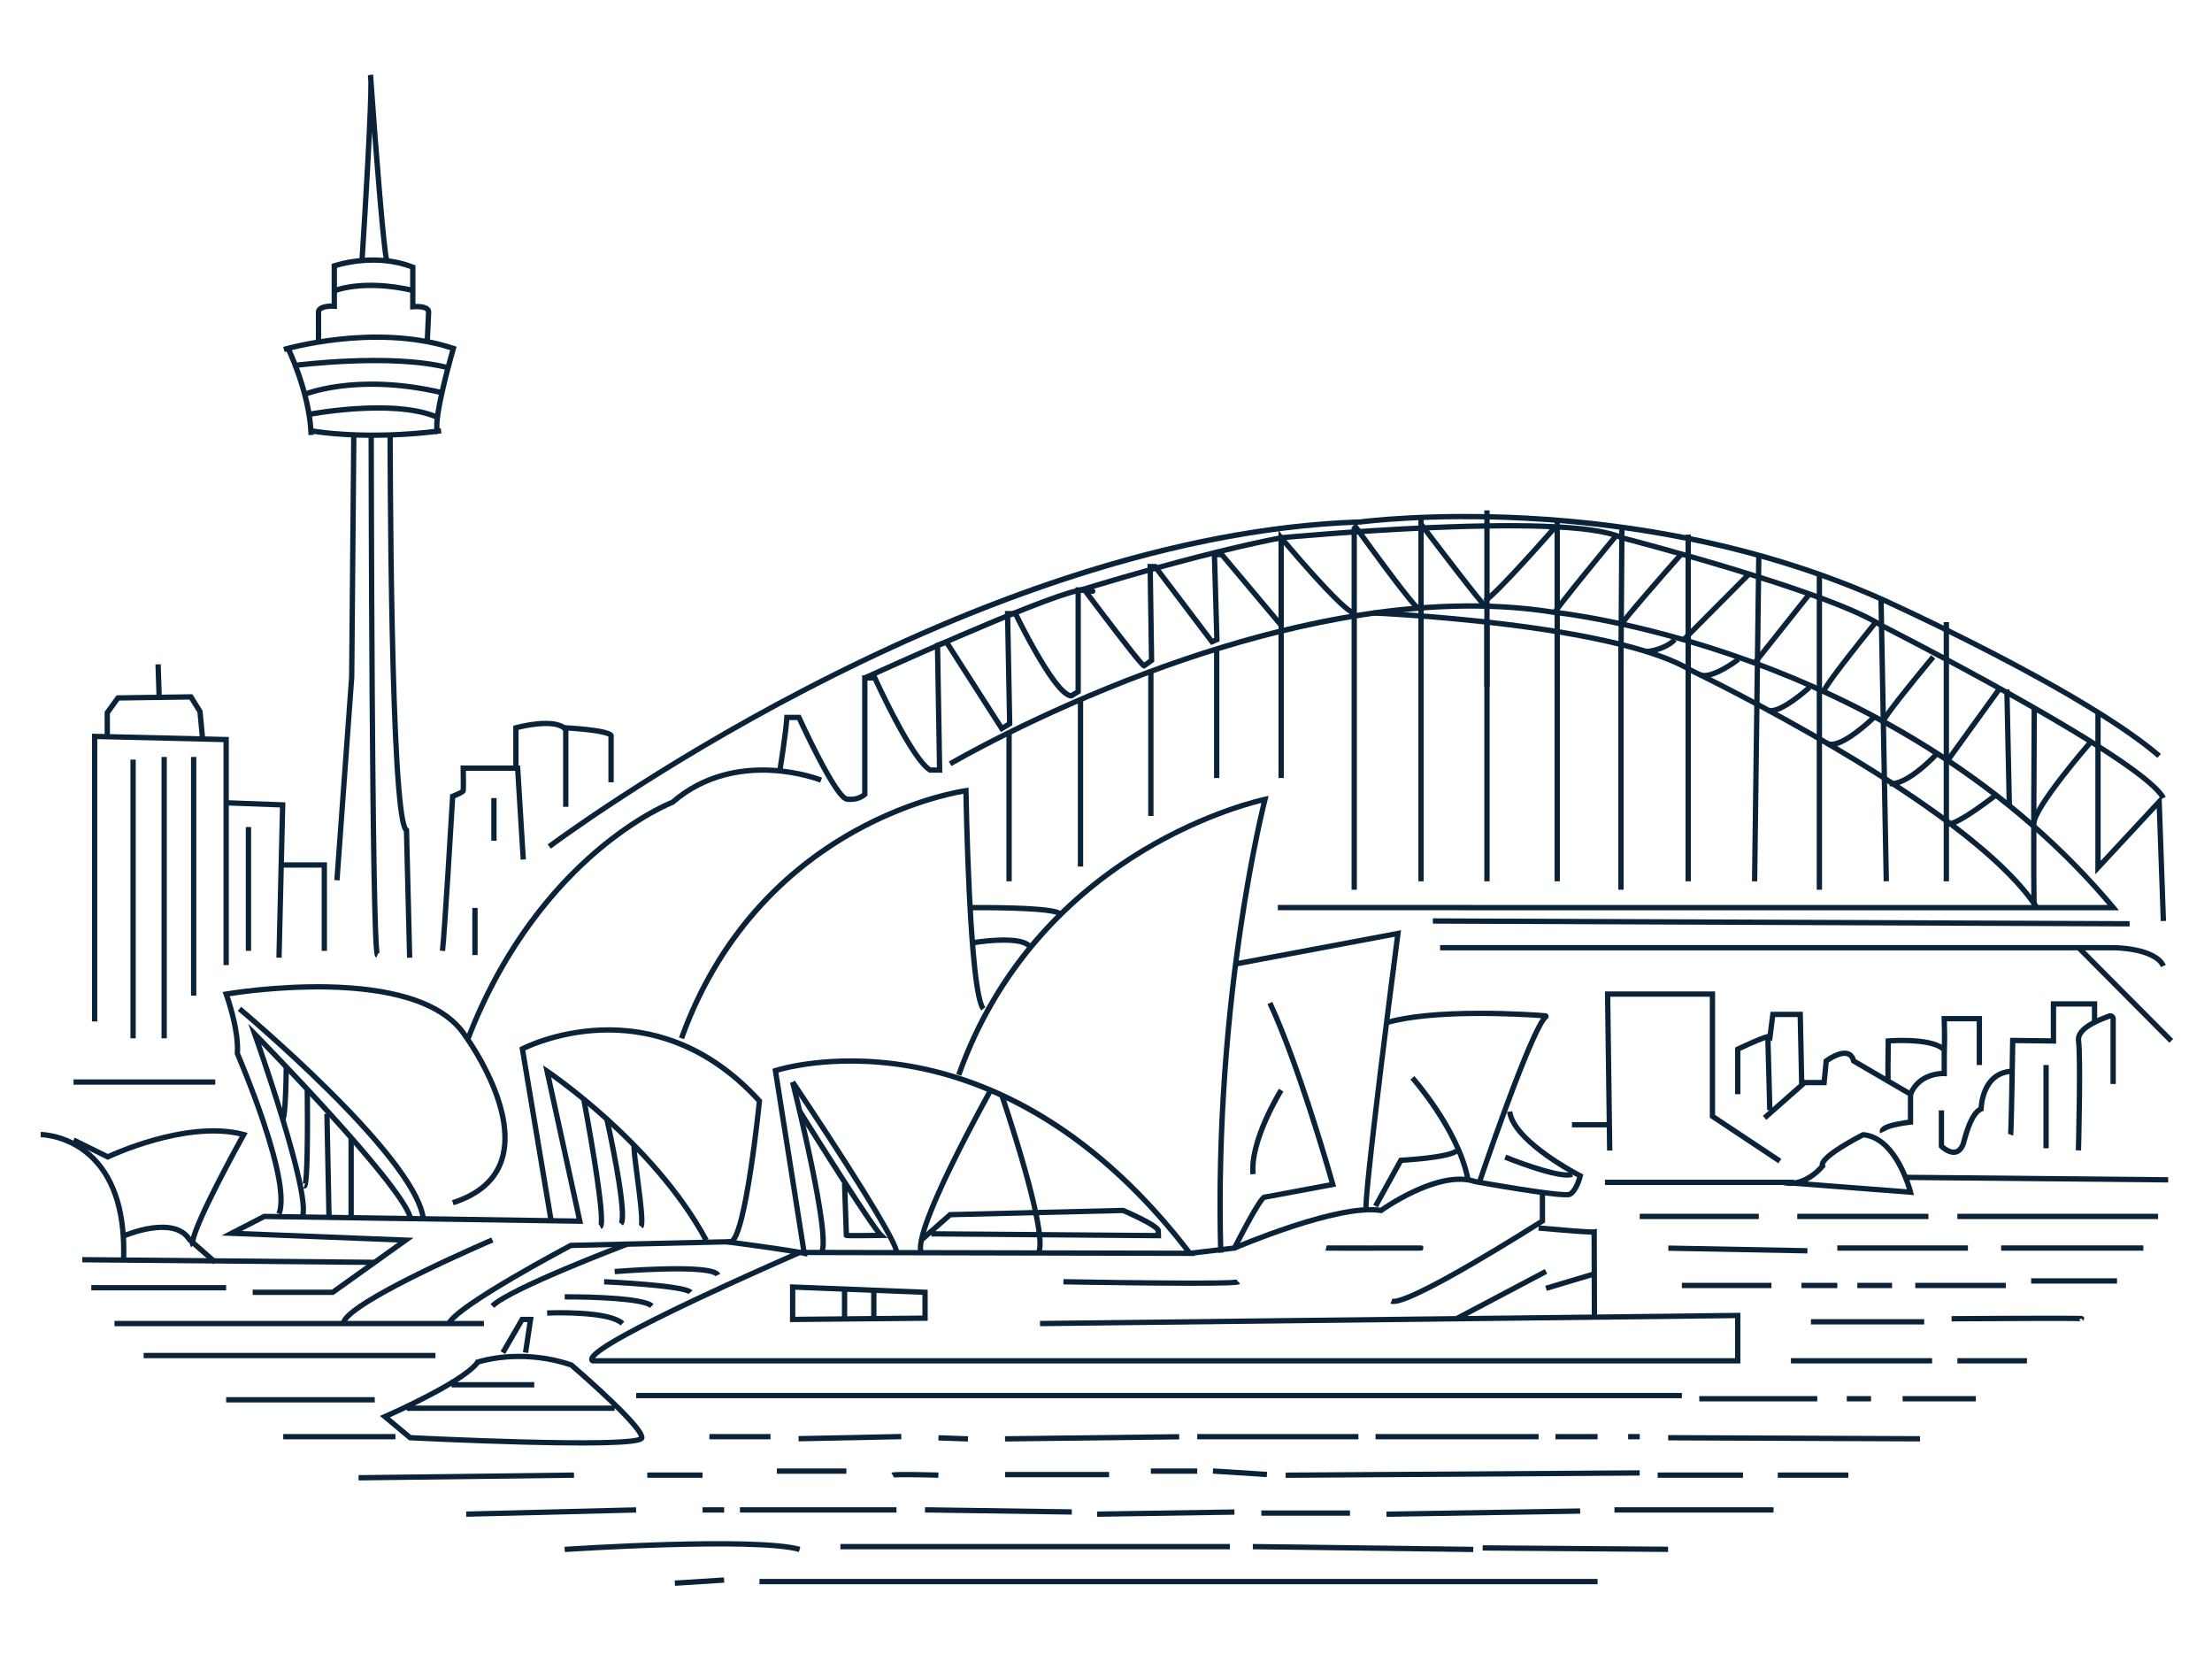 <svg xmlns="http://www.w3.org/2000/svg" id="Layer_1" viewBox="0 0 5000 3756.86"><defs><style>      .st0 {        fill: #0a2338;      }    </style></defs><path class="st0" d="M1245.14,1917.89l-7.21-9.59c2.35-1.77,238.95-178.59,581.94-356.57,201.48-104.55,399.75-189.06,589.29-251.19,236.98-77.67,460.95-120.39,665.69-126.96,7.87-1.02,158.22-19.9,373.81-8.64,129.42,6.76,256.73,22.88,378.41,47.93,152.15,31.32,295.88,76.76,427.19,135.06,1.17.53,115.45,52.08,249.49,121.32,123.87,63.98,290.48,156.59,380.73,234.48l-7.84,9.08c-70.74-61.04-201.58-141.58-378.4-232.9-133.76-69.09-247.75-120.51-248.88-121.02-295.62-131.25-598.94-171.4-801.33-181.97-219.29-11.45-370.4,8.39-371.9,8.59l-.61.05c-461.38,14.73-934.38,212.98-1249.94,376.71-342.16,177.53-578.11,353.86-580.46,355.62h.02Z"></path><path class="st0" d="M1063.75,2348.7l-11.19-4.32c37.13-96.1,84.66-184.1,141.27-261.57,45.32-62.01,96.52-117.45,152.19-164.76,90.15-76.62,161.38-106.37,171.02-110.19,33.64-29.02,72.42-49.76,115.3-61.63,34.5-9.55,71.68-13.42,110.52-11.49,66.03,3.29,113.37,21.96,115.35,22.75l-4.46,11.14c-.47-.19-47.77-18.8-111.89-21.93-58.81-2.86-144.33,7.11-217.75,70.9l-.8.7-1,.38c-.74.28-75.53,29.35-168.99,108.91-86.24,73.4-206.48,206.05-289.57,421.12h0Z"></path><path class="st0" d="M1922.65,1812.5c-2.88,0-5.92-.19-9.13-.63-5.46-.74-14.05-5.17-32.2-33.02-10.18-15.62-22.4-37.08-36.32-63.78-19.82-38.03-37.57-76.17-42.89-87.72h-17.89c-2.45,33.02-14.65,110.36-15.2,113.84l-11.85-1.87c.14-.9,14.25-90.31,15.41-118.21l.24-5.75h37.01l1.6,3.52c.21.45,20.76,45.66,44.23,90.69,13.73,26.35,25.75,47.46,35.72,62.75,16.98,26.05,23.11,27.58,23.76,27.66,18.04,2.46,29.52-4.42,33.68-7.55v-266.38h32.5l1.6,3.53c22.66,50.09,88.01,183.06,121.26,204.68h13.64l-4.73-280.26,28.8-10.17,124.46,194.39,9.89-5.93-4.81-251.52h27.75l1.64,3.39c.22.46,22.46,46.5,48.94,92.05,43.54,74.93,63.1,88.36,70.53,90.1l10.83-6.66v-232.47h23.34l1.8,2.41c43.64,58.34,114.04,150.73,129.98,167.47l10.74-7.74-3.22-214.92h20.19l127.57,168.52,3.05-1.31-5.62-194.21h25.64l135.17,160.91-9.19,7.72-131.57-156.63h-7.7l5.5,190.02-19.18,8.22-129.64-171.25h-2.04l3.13,209-21.63,15.6-2.47-.41c-3.5-.58-6.8-1.13-73.71-88.45-27.98-36.52-55.62-73.33-62.81-82.94h-5.34v227.17l-19.88,12.23-1.81-.06c-11.43-.39-32.38-10.79-82.08-96.34-22.54-38.78-42.02-77.89-47.68-89.42h-8l4.71,246.23-25.84,15.5-125.61-196.19-11.68,4.12,4.79,283.82h-29.14l-1.39-.8c-18.28-10.52-45.34-49.38-80.45-115.49-21.73-40.92-40.04-80.19-45.44-91.92h-12.77v259.65l-1.76,1.76c-.6.6-13.35,13.05-36.41,13.05h-.02Z"></path><path class="st0" d="M1546.07,2348.56l-11.29-4.05c41.01-114.28,100.57-215.02,177.03-299.44,61.18-67.54,133.24-124.83,214.18-170.26,72-40.41,137.86-63.77,180.43-76.25,46.24-13.56,75.05-17.48,76.25-17.64l6.69-.89.11,6.74c.02,1.13,1.85,114.7,7.59,231.58,10.02,204.18,23.32,249.1,30.35,257.7l-9.29,7.6c-5.23-6.39-13.1-23.38-21.03-96.76-4.61-42.64-8.65-99.15-12.03-167.97-4.93-100.52-6.98-198.58-7.47-225.03-26.55,4.63-128.86,25.7-246.16,91.64-125.25,70.4-293.78,207.88-385.34,463.04h-.02Z"></path><path class="st0" d="M2753.4,2831.07c-3.63-131.99-.62-268.06,8.94-404.42,7.65-109.08,19.48-218.6,35.18-325.51,22.3-151.93,46.24-255.72,53.72-286.59-32,7.9-141.72,38.57-266.16,113.92-135.91,82.29-317.76,236.29-412.24,502.63l-11.31-4.01c42.27-119.16,105.2-226.25,187.03-318.29,65.46-73.62,143.08-137.83,230.7-190.83,149.2-90.25,277.68-117.09,278.96-117.35l9.42-1.92-2.41,9.3c-.29,1.12-29.23,113.59-55.87,295.1-24.58,167.49-52.15,429.68-43.97,727.64l-12,.33h.01Z"></path><path class="st0" d="M1019.94,2993.67l-10.9-5.03c4.87-10.55,22.26-26.07,53.18-47.44,23.79-16.45,55.53-36.31,94.32-59.02,65.94-38.62,130.38-72.63,131.02-72.97l1.25-.66,1.41-.03,360.82-8.31c2.06-1.31,9.35-8.71,19.61-49.67,6.67-26.63,13.54-63.03,20.43-108.21,10.52-69.02,17.86-137.82,19.34-152.03-124.5-135.98-260.53-160.15-352.92-156.39-87.67,3.57-153.76,32.19-170.04,39.87l64.76,387.36-11.84,1.98-66.21-396.05,3.85-2.02c3.01-1.58,75.02-38.78,178.48-43.1,60.81-2.54,119.71,6.96,175.1,28.25,69.16,26.58,132.92,71.67,189.51,134.03l1.79,1.98-.27,2.66c-.08.77-7.89,77.85-19.69,155.25-6.94,45.56-13.89,82.35-20.65,109.34-11.86,47.36-20.86,56.13-28.1,58.45l-.83.27-.87.02-360.58,8.3c-9.27,4.91-68.68,36.54-129.34,72.07-114.43,67.02-138.48,92.12-142.63,101.12v-.02Z"></path><path class="st0" d="M3933.95,3081.3H1337.7l-1.54-1.07c-3.26-2.26-4.91-5.75-4.53-9.56.82-8.23,10.76-21.66,78.24-58.87,39.29-21.67,93.76-48.96,161.87-81.12,88.72-41.89,178.05-81.34,215.56-97.76-53.63-8.75-144.05-20.43-145.17-20.57l1.53-11.9c5.16.67,117.71,15.21,164.98,23.97h1.91l-64.49-408.93,4.82-1.61c1.29-.43,32.15-10.59,85.48-17.03,49.06-5.93,127.11-9.62,220.3,6.49,104.68,18.1,206.76,57,303.41,115.59,120.65,73.15,233.1,177.38,334.23,309.8l7.38,9.67-877.09-1.95.58,3.66-8.58-1.88c-2.27-.5-4.9-1.03-7.84-1.59-14.67,6.36-122.92,53.46-230.63,104.28-67.63,31.91-121.8,59.02-161.01,80.57-23.16,12.73-41.23,23.61-53.72,32.33-11.36,7.94-16.23,12.81-18.3,15.47h2576.86v-90.34l-1571.01,18.19-.14-12,1583.15-18.33v114.48h0ZM1822.7,2824.45l854.62,1.9c-224.42-289.13-461.71-383.2-622.03-411.07-91.76-15.95-168.59-12.39-216.89-6.6-40.49,4.86-68.23,12.05-78.88,15.12l63.18,400.65h0Z"></path><path class="st0" d="M2032.05,2832.47l-11.59-3.12c-.04.16-.05.26-.05.27.17-2.17-1.86-13.67-34.83-70.29-19.32-33.18-46.46-77.09-80.67-130.51-58.28-91.02-117.62-179.22-118.21-180.1l9.95-6.7c.61.9,61.15,90.89,120.04,182.95,120.5,188.38,116.89,201.77,115.35,207.49h.01Z"></path><path class="st0" d="M1804.78,2510.87"></path><path class="st0" d="M1860.15,2835.22l-8.33-8.63c.7-.68,6.62-8.26-.78-65.81-4.23-32.87-12.05-76.9-23.25-130.87-19.1-92.04-41.7-182.17-41.93-183.07l11.64-2.92c.23.9,22.88,91.25,42.03,183.53,11.27,54.28,19.14,98.62,23.41,131.8,7.39,57.46,2.74,70.66-2.79,75.99v-.02Z"></path><path class="st0" d="M1913.14,2645.82"></path><path class="st0" d="M1930.2,2798.46c-18.96,0-19.48-.51-21.26-2.26l-1.79-1.76v-2.54c-.05-1.99-2.71-77.07-4.1-116.48l1.44-.05c-47.76-74.03-98.38-155.34-102.1-161.32l10.19-6.34c45,72.34,165.63,263.62,183.21,279.78l11.09,10.19-15.06.23c-.19,0-19.6.3-38.9.44-9.61.07-17.01.12-22.73.12h.01ZM1919.13,2791.58v.31-.31ZM1918.96,2786.32c10.84.24,37.83.03,60.06-.25-13.45-17.64-37.37-53.43-63.35-93.44,1.06,29.91,2.74,77.51,3.29,93.68h0Z"></path><path class="st0" d="M754.05,2926.5h-182.92v-12h179.08l149.11-106.58-398.78-15.69,95.38-49.23,1.5.02,705.72,10.6-75.47-345.94,12.38,8.3c.61.41,61.68,41.56,136.32,109.09,68.95,62.38,164.02,160.74,225.32,275.09l-10.58,5.67c-60.49-112.84-154.54-210.12-222.79-271.86-54.17-49.01-101.02-83.93-122.48-99.29l72.25,331.16-7.56-.11-711.78-10.69-52.28,26.98,388.33,15.28-180.74,129.19h0Z"></path><path class="st0" d="M1453.29,2775.95l-9.11-7.81c-.23.27-.32.47-.32.47.54-1.18,2.08-7.45-.88-38.57-1.97-20.6-5.2-45.45-8.34-69.48-5.26-40.38-8.42-65.53-7.15-73.35l11.84,1.93c-1.06,6.48,3.14,38.7,7.2,69.87,10.6,81.3,13.06,109.59,6.76,116.94h0Z"></path><path class="st0" d="M1408.08,2769.55l-9.19-7.72c1.43-1.78,7.62-16.03-10.96-121.17-9.86-55.79-21.87-109.78-21.99-110.31l11.71-2.61c.12.54,12.23,54.98,22.15,111.14,5.84,33.07,9.79,60.29,11.74,80.9,3.42,36.15.17,45.45-3.46,49.77h0Z"></path><path class="st0" d="M1359.33,2777.41l-5.37-10.73c-.88.44-1.34,1.06-1.44,1.25,1.49-2.94,4.78-22.32-15.4-148.22-10.89-67.95-23.36-133.98-23.48-134.63l11.79-2.23c.13.7,13.39,70.94,24.54,141.24,6.56,41.35,11.11,74.66,13.54,99,1.46,14.6,2.16,26.15,2.09,34.35-.1,12.32-1.81,17.74-6.28,19.97h0Z"></path><path class="st0" d="M636.25,2745.25l-11.18-4.37c11.65-29.83-.79-100.89-35.97-205.48-26.85-79.81-57.71-151.24-58.02-151.95l-.57-1.32.09-1.44c3.45-55.19-24.75-131.32-25.03-132.08l-2.54-6.78,7.13-1.23c1.09-.19,109.93-18.73,230.67-16.26,71.12,1.45,132.47,9.8,182.35,24.8,63.02,18.96,107.96,48.72,133.58,88.45,2.11,2.9,31.41,43.55,55.9,97.15,14.91,32.63,25.18,63.65,30.52,92.22,6.76,36.1,5.64,68.42-3.32,96.05-15.44,47.59-53.93,81.49-114.42,100.78l-3.65-11.43c56.58-18.04,92.46-49.34,106.64-93.03,18.98-58.49-3.99-129.83-26.6-179.38-24.77-54.28-54.56-94.99-54.86-95.39l-.21-.31c-24-37.32-66.72-65.43-126.96-83.57-48.8-14.69-109.04-22.88-179.04-24.31-102.09-2.1-195.63,10.97-221.51,14.96,6.96,20.24,25.97,80.51,23.4,128.71,4.35,10.15,32.82,77.27,57.82,151.58,36.61,108.83,48.65,180.72,35.77,213.67v-.04Z"></path><path class="st0" d="M950.96,2755.18c-7.14-56.81-80.7-156.08-212.71-287.07-100.31-99.54-199.75-182.82-200.75-183.65l7.7-9.21c1,.83,100.78,84.4,201.45,184.29,135.88,134.82,208.62,233.79,216.21,294.14l-11.91,1.5h0Z"></path><path class="st0" d="M688.47,2752.89l-10.84-5.16c4.91-10.31,5.53-52.62-45.41-220.12-29.24-96.14-61.67-187.69-61.99-188.6l-9.08-25.58,19.01,19.37c13.36,13.62,327.58,334.4,352.73,415.73l-11.46,3.55c-20.85-67.44-261.21-319.33-330.98-391.47,11.74,34.07,33.23,97.7,53.24,163.48,17.24,56.69,30.04,103.9,38.02,140.3,13.82,63.01,10.48,80.68,6.76,88.5Z"></path><rect class="st0" x="787.71" y="2571.03" width="12" height="179.29"></rect><rect class="st0" x="735.41" y="2517.12" width="12" height="237.33" transform="translate(-52.75 15.41) rotate(-1.15)"></rect><path class="st0" d="M688.02,2686.14c-.67,0-1.33-.1-1.99-.31l3.59-11.45c-2.87-.9-5.34.84-5.91,2.06,4.8-10.2,6.06-118.3,4.81-214.84l12-.16c0,.53.68,53.65.27,106.89-.85,110.57-5.24,113.83-8.75,116.45-1.19.89-2.58,1.35-4,1.35h-.02Z"></path><path class="st0" d="M640.61,2534.81l-3.36-11.52c-1.62.47-2.47,1.55-2.66,1.92,3.46-6.83,6.03-63.43,6.51-114.2l12,.11c0,.29-.29,29.41-1.44,58.4-.68,17.09-1.52,30.82-2.5,40.81-1.75,17.77-3.59,23.03-8.55,24.48h0Z"></path><path class="st0" d="M2077.82,2835.36c-4.34-7.6-7.69-24.31,13.3-81.41,11.99-32.61,30.56-74.74,55.2-125.21,41.87-85.77,87.43-167.15,87.89-167.96l10.47,5.87c-.45.81-45.87,81.93-87.59,167.4-75.04,153.73-73.14,187.83-68.84,195.35l-10.42,5.95h0Z"></path><path class="st0" d="M2351.48,2835.85l-9.79-6.94c4.57-6.46,10.62-37.7-31.88-188.01-23.62-83.52-50.88-163.42-51.15-164.22l11.35-3.88c.27.8,27.64,81,51.34,164.84,13.95,49.33,23.93,90.28,29.67,121.71,10.04,54.98,5.07,69.99.46,76.5h0Z"></path><path class="st0" d="M2086.75,2806.67l-7.92-9.01,66.57-58.55,2.18-.05,392.27-9.56,1.2.51c.19.08,19.16,8.18,38.42,17.79,36.01,17.97,42.67,25.76,44.43,31.01.61,1.8.67,3.63.22,5.32l.52,14.35-519.24-4.15.03-4.08-18.68,16.43h0ZM2114.36,2782.39l497.84,3.98-.16-4.46c-1.75-2.2-9.02-8.99-38.54-23.68-15.97-7.95-31.62-14.79-35.96-16.67l-387.48,9.44-35.69,31.39h-.01Z"></path><path class="st0" d="M2690.24,2838.34l-1.41-11.92,97.63-11.53c4-7.87,15.66-30.65,28.16-53.49,32.17-58.78,38.25-60.68,41.88-61.81.99-.31,1.99-.42,2.96-.34l145.61-27.16c-11.62-40.71-77.66-268.29-139.98-402.81l10.89-5.04c68.69,148.28,141.71,408.33,142.43,410.93l1.76,6.31-160.35,29.91c-8.65,7.4-38.92,61.73-64.12,111.78l-1.45,2.88-104.02,12.29h.01Z"></path><path class="st0" d="M2324.08,2144.04c-12.3-19.06-83.25-14.6-125.08-7.32l-2.06-11.82c1.16-.2,28.77-4.97,59.22-6.16,43.22-1.7,68.73,4.45,78,18.8l-10.08,6.51h0Z"></path><path class="st0" d="M2391.62,2069.38c-1.43-1.41-13.17-8.56-103.67-11.26-48.03-1.43-94.66-.9-95.13-.89l-.14-12c.5,0,50.42-.58,100.34,1.04,29.41.96,53.11,2.48,70.42,4.52,30.17,3.56,37.36,8.08,39.18,14.21l-11.5,3.41c.2.66.5.97.51.97h-.01Z"></path><path class="st0" d="M3085.12,2740.52c-3.44-2.29-4.51-4.59-2.32-34.16,1.24-16.7,3.54-40.91,6.83-71.95,5.54-52.21,13.95-124.54,25.02-214.97,16.37-133.73,33.8-268.38,38.23-302.45l-358.82,67.36-2.21-11.79,375.07-70.42-1.07,8.2c-31.31,239.58-76.31,603.19-71.97,622.93,0-.02-.37-1.59-2.1-2.74l-6.66,9.98h0Z"></path><path class="st0" d="M2792.73,2825.98l-4.75-11.02c.59-.25,59.51-25.58,129.6-48.62,92.85-30.51,161.02-42.99,202.72-37.11,7.6-5.3,35.47-24.13,71.47-41.1,56.38-26.58,103.24-35.05,139.26-25.18,1.83.5,3.65,1.06,5.42,1.65,4.98.9,51.18,9.17,98.84,16.65,92.46,14.51,107.84,13.08,110.37,12.27,8.26-3.89,15.59-20.79,19.21-33.1-25.42-13.44-149.44-82.15-158.46-147.55l11.89-1.64c8.99,65.17,154.87,140,156.34,140.75l4.23,2.15-1.11,4.61c-.92,3.82-9.53,37.59-27.13,45.72-3.39,1.56-11.32,5.23-115.82-11.13-50.83-7.96-100.41-16.9-100.91-16.99l-.45-.08-.43-.15c-1.67-.57-3.4-1.11-5.14-1.58-79.7-21.84-201.34,64.99-202.56,65.87l-2.02,1.46-2.46-.4c-94.79-15.4-325.77,83.53-328.1,84.53h-.01Z"></path><path class="st0" d="M3349.66,2673.96l-11.37-3.84c.29-.86,29.55-87.43,62.53-176.43,19.39-52.31,36.25-95.23,50.12-127.57,16.44-38.31,26.26-56.21,32.54-65.17-49.14-3.43-241.88-14.41-347.69,15.83l-3.3-11.54c48.97-14,120.58-21.11,212.83-21.15h.66c70.9,0,131.04,4.27,147.83,5.59,2.91.23,5.38,2.16,6.29,4.92.91,2.77.07,5.8-2.15,7.73-26.44,22.88-116.01,276.02-148.29,371.62h0Z"></path><path class="st0" d="M3114.54,2728.7l-10.51-5.8,58.77-106.51,3.33-.18c.28-.02,28.33-1.52,57.65-4.96,53.16-6.24,62.68-13.03,64.32-14.97l9.13,7.78c-4.33,5.08-16.52,12.6-72.12,19.11-23.74,2.78-46.65,4.32-55.02,4.83l-55.56,100.7h.01Z"></path><path class="st0" d="M3311.79,2664.18c-22.04-109.31-122.62-223.2-123.63-224.34l8.96-7.98c.26.29,26.21,29.54,54.55,72.15,26.24,39.46,60.01,98.87,71.89,157.79l-11.76,2.37h-.01Z"></path><path class="st0" d="M2826.46,2654.16c-7.69-76.77,61.44-188.88,64.38-193.61l10.19,6.34c-.7,1.12-69.92,113.38-62.63,186.08l-11.94,1.2h0Z"></path><path class="st0" d="M3542.28,2661.38c-11.95,0-34.07-3.29-76.41-16.96-34.15-11.03-65.39-23.67-65.71-23.79l4.51-11.12c46.98,19.05,128.22,46.35,146.19,38.56l4.78,11.01c-1.88.82-5.32,2.31-13.36,2.31h0Z"></path><path class="st0" d="M285.38,2846.87l-11.99-.4c3.35-99.38-18.5-174.19-64.93-222.35-51.37-53.28-115.78-54.06-116.43-54.06v-12c2.83,0,69.88.65,124.89,57.55,48.9,50.58,71.94,128.38,68.47,231.27h-.01Z"></path><path class="st0" d="M432.03,2818.45c-4.65-5.36-4.67-16.41,10.32-52.88,8.9-21.66,22.43-50.49,40.22-85.68,24.17-47.83,49.82-94.75,59.29-111.91-63.54-14.7-138.44-.76-191,13.91-59.57,16.63-104.17,37.78-104.61,38l-2.63,1.25-80.01-39.39,5.3-10.77,74.83,36.84c10.57-4.83,51.5-22.85,103.69-37.43,56.14-15.69,137.27-30.52,205.03-12.12l7.41,2.01-3.74,6.7c-.31.56-31.4,56.34-60.94,114.56-55.87,110.1-54.57,127.24-53.74,129.56,0,0-.08-.22-.33-.51l-9.07,7.86h-.02Z"></path><path class="st0" d="M482.62,2857.13l-59.01-51.79-.47-.75c-32.57-52.12-139.96-6.48-141.04-6.01l-4.77-11.01c4.78-2.07,117.01-49.77,155.5,9.9l57.7,50.64-7.92,9.02h.01Z"></path><rect class="st0" x="510.51" y="2519.23" width="12" height="661.23" transform="translate(-2337.91 3340.46) rotate(-89.48)"></rect><rect class="st0" x="206.34" y="2904.18" width="304.84" height="12"></rect><rect class="st0" x="258.74" y="2985.15" width="835.14" height="12"></rect><path class="st0" d="M782.33,2991.36l-11.99-.41c.31-8.85,6.95-22.96,56.07-53.82,28.16-17.69,67.24-38.91,116.16-63.09,83.14-41.08,167.17-76.98,168.01-77.34l4.71,11.04c-.84.36-84.6,36.15-167.44,77.08-152.77,75.49-165.31,100.63-165.52,106.54Z"></path><path class="st0" d="M1117.17,2955.7l-8.49-8.49c40.14-40.14,296.07-137.13,306.94-141.24l4.24,11.22c-2.64,1-264.36,100.17-302.7,138.5h0Z"></path><path class="st0" d="M1617.17,2884.09c-.12-.24-3.2-5.96-36.78-8.91-19.63-1.72-46.17-2.21-78.88-1.45-55.92,1.3-111.06,5.86-111.61,5.91l-1-11.96c.55-.05,56.01-4.63,112.28-5.94,33.16-.77,60.16-.27,80.24,1.49,36.19,3.17,43.91,10.07,46.59,15.72l-10.84,5.14Z"></path><path class="st0" d="M1556.06,2924.35c-1.33-1.32-12.53-8.5-99.41-15.79-46.1-3.87-90.9-5.86-91.35-5.88l.53-11.99c.46.02,46.13,2.05,92.83,6,96.73,8.17,103.65,16.43,106.6,19.96l-9.2,7.7Z"></path><path class="st0" d="M1469.26,2955.86c-15.96-14.81-126.7-19.53-192.75-19.04l-.09-12c.43,0,44.02-.3,89.93,2.09,94.7,4.94,107.03,16.39,111.08,20.15l-8.16,8.79h-.01Z"></path><path class="st0" d="M1402.83,2995.48c-24.25-23.28-127.89-23.88-165.78-22.15l-.55-11.99c.35-.01,35.45-1.58,73.93.6,52.73,2.98,86.61,11.35,100.71,24.88l-8.31,8.66h0Z"></path><rect class="st0" x="324.63" y="3057.39" width="659.7" height="12"></rect><rect class="st0" x="511.19" y="3157.42" width="335.89" height="12"></rect><path class="st0" d="M1314.1,3266.8c-35.51,0-77.67-.61-126.05-1.82-129.22-3.24-259.88-9.76-261.18-9.83l-2-.1-66.17-55.14,8.91-3.88c.46-.2,46.87-20.48,95.84-45.99,74.11-38.62,101.63-61.49,111.15-74.44l-.64-1.76c.17-.06.97-.35,2.38-.81.15-.25.3-.49.43-.73l.65.38c8.1-2.57,29.85-8.7,61.13-11.68,36.17-3.45,92.4-3.1,154.92,18.15l1.09.37.88.75c4.8,4.11,117.96,101.29,151.36,147.2,7.25,9.97,10.3,16.8,9.9,22.14-.61,8-11.29,10.91-28.31,13.02-13.89,1.72-34.14,2.92-60.17,3.57-15.83.4-33.9.59-54.13.59h.01ZM929.47,3243.26c16.47.81,131.66,6.37,248.44,9.45,73.67,1.94,133.54,2.53,177.94,1.75,66.6-1.17,84.06-5.26,88.61-7.28-.58-1.88-2.29-5.71-7.35-12.65-31.07-42.71-137.79-135.08-148.59-144.4-99.05-33.32-182.61-13.33-204.73-6.84-31.66,41.33-166.14,103.49-202.52,119.8l48.2,40.17h0Z"></path><polygon class="st0" points="1141.94 3059.85 1131.56 3053.83 1176.75 2975.82 1206.24 2975.82 1193.88 3057.74 1182.02 3055.95 1192.29 2987.82 1183.67 2987.82 1141.94 3059.85"></polygon><rect class="st0" x="1020.65" y="3123.48" width="186.95" height="12"></rect><rect class="st0" x="919.43" y="3176.47" width="469.77" height="12"></rect><rect class="st0" x="1438.02" y="3147.89" width="2363.71" height="12"></rect><rect class="st0" x="640.19" y="3240.77" width="253.64" height="12"></rect><path class="st0" d="M810.47,3345.66v-12c4.75,0,482.14-5.89,486.96-5.95l.15,12c-19.69.24-482.36,5.95-487.11,5.95Z"></path><rect class="st0" x="1463.12" y="3327.7" width="124.93" height="12"></rect><rect class="st0" x="1603.54" y="3240.77" width="138.13" height="12"></rect><rect class="st0" x="1053.81" y="3411.1" width="384.15" height="12" transform="translate(-84.3 31.92) rotate(-1.42)"></rect><path class="st0" d="M2693.05,2905.86c-26.79,0-58.45-.16-94.67-.5-96.75-.88-193.78-2.66-194.75-2.68l.22-12c149.86,2.76,378.1,5.21,392.66.64-.03,0-.69.22-1.44.9l8.03,8.92c-2.37,2.13-4.42,3.98-69.08,4.55-12.03.11-25.71.16-40.96.16h-.01Z"></path><path class="st0" d="M1785.68,2987.88v-85.53l311.28,12.39v70.18l-311.28,2.97h0ZM1797.68,2914.83v60.93l287.28-2.74v-46.76l-287.28-11.43h0Z"></path><rect class="st0" x="1969.15" y="2915.89" width="12" height="65.93"></rect><rect class="st0" x="1903.05" y="2913.26" width="12" height="68.56"></rect><rect class="st0" x="1805.02" y="3242.98" width="232.25" height="12" transform="translate(-66.5 40.25) rotate(-1.18)"></rect><rect class="st0" x="2148.62" y="3217.24" width="12" height="66.73" transform="translate(-1170.98 5287.57) rotate(-87.95)"></rect><rect class="st0" x="1755.96" y="3318.57" width="157.18" height="12"></rect><path class="st0" d="M2120.96,3339.7c-44.63-1.26-95.18-1.83-100.96-.4.02,0,.41-.1.95-.42l-6.05-10.37c2.07-1.21,4.41-2.58,56.49-1.86,24.96.34,49.65,1.04,49.9,1.04l-.34,12h.01Z"></path><rect class="st0" x="2271.69" y="3243.35" width="393.78" height="12" transform="translate(-38.95 29.96) rotate(-.69)"></rect><rect class="st0" x="2271.96" y="3326.47" width="234.98" height="12"></rect><rect class="st0" x="1588.06" y="3406.29" width="48.82" height="12"></rect><rect class="st0" x="1672.6" y="3406.29" width="353.81" height="12"></rect><rect class="st0" x="2250.78" y="3248.59" width="12" height="331.87" transform="translate(-1189.69 5622.22) rotate(-89.18)"></rect><path class="st0" d="M1276.86,3507.59l-.8-11.97c17.6-1.17,432.32-28.32,533.05.21l-3.27,11.54c-98.75-27.97-524.7-.07-528.99.21h.01Z"></path><rect class="st0" x="1899.61" y="3489.25" width="880.42" height="12"></rect><rect class="st0" x="3075.01" y="3249.24" width="12" height="498.35" transform="translate(-456.38 6534.6) rotate(-89.27)"></rect><rect class="st0" x="3554.93" y="3290.17" width="12" height="419.17" transform="translate(34.55 7034.32) rotate(-89.57)"></rect><rect class="st0" x="1525.31" y="3568.32" width="111.52" height="12" transform="translate(-225.55 108.53) rotate(-3.67)"></rect><rect class="st0" x="1716.66" y="3568.24" width="1894.54" height="12"></rect><rect class="st0" x="2479.86" y="3413.51" width="310.43" height="12" transform="translate(-52.21 40.87) rotate(-.88)"></rect><rect class="st0" x="2851.08" y="3413.44" width="200.45" height="12"></rect><rect class="st0" x="3133.97" y="3412.4" width="437.82" height="12" transform="translate(-55.04 54.87) rotate(-.93)"></rect><rect class="st0" x="3649.31" y="3406.29" width="359.62" height="12"></rect><rect class="st0" x="2601.42" y="3318.57" width="104.79" height="12"></rect><rect class="st0" x="2796.77" y="3267.2" width="12" height="122.23" transform="translate(-699.49 5910.46) rotate(-86.3)"></rect><rect class="st0" x="2906.08" y="3325.28" width="800.23" height="12" transform="translate(-21.44 21.42) rotate(-.37)"></rect><rect class="st0" x="3746.95" y="3327.7" width="192.91" height="12"></rect><rect class="st0" x="4018.45" y="3327.7" width="159.57" height="12"></rect><rect class="st0" x="2706.21" y="3240.77" width="364.38" height="12"></rect><rect class="st0" x="3109.29" y="3240.77" width="368.55" height="12"></rect><rect class="st0" x="3515.94" y="3240.77" width="95.26" height="12"></rect><rect class="st0" x="3680.27" y="3240.77" width="26.2" height="12"></rect><rect class="st0" x="4049.39" y="2965.76" width="12" height="569.2" transform="translate(788.07 7292.1) rotate(-89.76)"></rect><path class="st0" d="M3050.54,2826.64c-53.07,0-53.58-.13-54.45-.35l2.91-11.64c-.51-.13-.91-.15-.99-.16,6.13.32,202.48,0,213.86-.02h.19c3.58.09,5.06,2.64,5.44,3.43l-.78,6.37c-1.33,1.63-2.64,2.05-4.64,2.16v.04l-.2-.03c-.65.03-1.37.03-2.19.03l-30.92.05c-20,.03-46.68.06-73.41.09-22.71.02-40.65.03-54.84.03h.02Z"></path><path class="st0" d="M3149.79,2947.08c-3.02,0-5.15-.5-6.81-1.16l4.46-11.14c2.27.91,13.54,1.99,63.35-22.15,29.63-14.36,68.41-35.44,115.25-62.66,71.31-41.43,139.99-84.75,154.45-93.92v-61.2h12v67.79l-2.77,1.77c-.77.49-77.53,49.38-157.62,95.92-47.11,27.37-86.15,48.6-116.06,63.09-39.11,18.96-56.93,23.66-66.24,23.66h-.01Z"></path><path class="st0" d="M3598.06,2980.27l-.57-190c-24.98-.56-102.95-7.51-120.2-9.07l1.08-11.95c44.31,4,117.2,10.01,124.08,9.04l7.05-1.28-.03,7.18.59,196.05-12,.04h0Z"></path><rect class="st0" x="3492.1" y="2888.57" width="118.43" height="12" transform="translate(-679.24 1135.95) rotate(-16.61)"></rect><rect class="st0" x="3279.53" y="2920.61" width="228.21" height="12" transform="translate(-974.12 1924.35) rotate(-27.85)"></rect><rect class="st0" x="3627.87" y="2666.04" width="427.49" height="12"></rect><path class="st0" d="M4326.37,2700.87l-272.67-21.01c-7.87.7-16.17.19-24.81-2l1.94-11.8,22.24,1.71c29.97-3.02,53.37-26.71,60.01-34.11-1.17-11.32,13.27-25.88,45.66-46.32,24.08-15.2,49.67-28.12,49.92-28.25l1.5-.75,1.67.13c33.28,2.6,63.36,26.89,86.97,70.24,17.43,32.01,25.23,62.79,25.56,64.08l2.02,8.08h-.01ZM4085.59,2670.28l224.78,17.32c-8.28-26.77-38.88-110.9-97.83-117.02-5.79,2.98-27.19,14.15-47.46,26.94-41.76,26.36-40.05,34.99-40.01,35.06l1.63,3.39-2.34,2.95c-1.01,1.28-15.79,19.57-38.78,31.36h0Z"></path><rect class="st0" x="4598.13" y="2366.71" width="12" height="593.67" transform="translate(1897.31 7242.37) rotate(-89.46)"></rect><rect class="st0" x="3706.47" y="2743.02" width="269.12" height="12"></rect><rect class="st0" x="4062.51" y="2743.02" width="296.51" height="12"></rect><rect class="st0" x="4424.51" y="2743.02" width="453.69" height="12"></rect><rect class="st0" x="4523.35" y="2814.47" width="321.51" height="12"></rect><rect class="st0" x="4591.22" y="2888.84" width="194.1" height="12"></rect><rect class="st0" x="4153.01" y="2814.47" width="295.32" height="12"></rect><rect class="st0" x="3922.29" y="2666.49" width="12" height="314.42" transform="translate(1030.37 6697.57) rotate(-88.91)"></rect><rect class="st0" x="3801.73" y="2899.02" width="202.43" height="12"></rect><rect class="st0" x="4072.04" y="2899.02" width="80.97" height="12"></rect><rect class="st0" x="4198.26" y="2899.02" width="78.59" height="12"></rect><rect class="st0" x="4329.25" y="2899.02" width="204.82" height="12"></rect><path class="st0" d="M4411.46,2986.25l-.09-12c.73,0,74.24-.54,146.88-.81,42.67-.16,76.69-.2,101.13-.11,14.53.05,25.8.14,33.49.28,4.17.07,7.4.16,9.58.26,3.77.17,7.66.35,8.9,4.7l-2.69,6.81-6.23-10.25,3.12,5.13-5.85,1.16c.6,2.96,3.12,4.4,4.56,4.61-9.12-1.33-180.1-.58-292.79.24v-.02Z"></path><rect class="st0" x="4093.47" y="2981.18" width="256.02" height="12"></rect><rect class="st0" x="4048.22" y="3069.3" width="319.13" height="12"></rect><rect class="st0" x="4424.51" y="3069.3" width="157.18" height="12"></rect><rect class="st0" x="3841.03" y="3155.04" width="266.74" height="12"></rect><rect class="st0" x="4174.45" y="3155.04" width="54.78" height="12"></rect><rect class="st0" x="4300.67" y="3155.04" width="165.52" height="12"></rect><path class="st0" d="M4789.83,2057.22l-1901.44-.11v-12l1875.67.1c-254.37-298.91-579.76-461.05-809.09-544.63-251.41-91.63-444.83-111.24-446.76-111.43l-.35-.04c-59.92-9.41-121.18-13.59-182.67-13.59-262.87,0-530.83,76.44-725.05,148.52-260,96.49-447.51,206.17-449.37,207.27l-6.09-10.34c1.87-1.1,190.13-111.24,451.07-208.1,153.31-56.91,301.38-98.19,440.11-122.69,173.55-30.66,332.93-35.01,473.69-12.94,3.33.34,51.71,5.38,128.76,21.06,73.28,14.91,188.36,42.78,320.42,90.89,148.45,54.08,287.68,122.18,413.83,202.41,157.75,100.33,295.36,220.03,409.02,355.77l8.25,9.85h0Z"></path><rect class="st0" x="4020.32" y="1297.02" width="12" height="1575.03" transform="translate(1925.64 6102.45) rotate(-89.77)"></rect><path class="st0" d="M4884.66,2185.52c-8.77-18.99-37.06-28.27-59.25-32.71-25.04-5.01-48.19-5.08-48.42-5.08h-1521.83v-12h1521.83c4,0,98.15.51,118.57,44.77l-10.9,5.03h0Z"></path><rect class="st0" x="4797.11" y="2098.3" width="12" height="297.23" transform="translate(-187.03 4040.49) rotate(-44.84)"></rect><path class="st0" d="M4598.96,2054.46c-60.98-94.66-214.79-216.91-444.82-353.54-174.17-103.45-331.99-179.39-333.57-180.14l-.52-.28c-71.34-43.38-217.56-79.47-422.86-104.38-155.52-18.87-291.26-24.73-292.61-24.79l.51-11.99c1.36.06,137.57,5.94,293.55,24.87,91.68,11.12,172.19,24.51,239.28,39.78,84.07,19.14,147.36,41.38,188.12,66.1,7.5,3.61,163.02,78.82,334.23,180.52,102.63,60.96,190.75,119.38,261.94,173.64,89.31,68.08,152.17,129.89,186.84,183.71l-10.09,6.5Z"></path><rect class="st0" x="3055.06" y="1191.47" width="12" height="819.26"></rect><path class="st0" d="M2901.94,1758.29h-12v-559.58l10.61,12.74c.35.42,35.24,42.27,72.8,83.88,69.2,76.67,85.1,83.71,88.32,84.04l-1.23,11.94c-5.01-.52-18.33-1.88-96.03-87.96-25.22-27.94-49.23-55.97-62.48-71.61v526.56h0Z"></path><rect class="st0" x="2744.19" y="1466.57" width="12" height="291.72"></rect><rect class="st0" x="2595.42" y="1517.17" width="12" height="326.85"></rect><rect class="st0" x="2436.37" y="1580.87" width="12" height="377.47"></rect><rect class="st0" x="2274.94" y="1655.53" width="12" height="336.15"></rect><rect class="st0" x="3206.1" y="1167.34" width="12" height="824.34"></rect><rect class="st0" x="3355.13" y="1405.9" width="12" height="585.79"></rect><rect class="st0" x="3513.9" y="1427.37" width="12" height="564.31"></rect><rect class="st0" x="3658.05" y="1456.39" width="12" height="554.35"></rect><rect class="st0" x="3509.08" y="1341.44" width="311.99" height="12" transform="translate(2292.08 5003.02) rotate(-89.6)"></rect><rect class="st0" x="3355.13" y="1153.37" width="12" height="397.72"></rect><rect class="st0" x="3513.9" y="1175.65" width="12" height="375.44"></rect><rect class="st0" x="3810.02" y="1208.15" width="12" height="783.54"></rect><rect class="st0" x="3601.7" y="1616.56" width="738.35" height="12" transform="translate(2297.17 5572.15) rotate(-89.26)"></rect><rect class="st0" x="4106.52" y="1298.03" width="12" height="712.71"></rect><rect class="st0" x="4251.83" y="1353.29" width="12" height="638.37" transform="translate(-30.49 79.8) rotate(-1.07)"></rect><rect class="st0" x="4393.5" y="1405.9" width="12" height="585.79"></rect><path class="st0" d="M3202.15,1379.35c-16.39-9.9-124.46-159.62-145.96-189.54l9.74-7c49.22,68.49,131.41,179.62,142.42,186.27l-6.21,10.27h.01Z"></path><path class="st0" d="M3357.4,1378.92c-14.48-11.5-136.25-172.64-150.09-190.97l9.58-7.23c53.97,71.52,137.92,180.82,147.97,188.8l-7.46,9.4h0Z"></path><path class="st0" d="M3358.64,1363.56l-5.32-10.75c15.82-7.84,102.75-103.14,157.32-165.29l9.02,7.92c-14.06,16.01-137.99,156.72-161.02,168.13h0Z"></path><path class="st0" d="M1805.97,1621.35"></path><path class="st0" d="M4884.8,1806.33c-13.2-25.09-81.97-84.79-334.59-226.77-151.75-85.29-299.6-160.5-301.08-161.25l-.53-.31c-118.48-76.39-579.39-195.71-584.03-196.9l-.56-.14-.52-.25c-124.54-59.23-750.23-1.02-766.7.53-155.23,29.95-353.19,88-424.38,109.47,3.93,1.76,3.67,5.45,3.56,6.27-.18,1.33-1.25,5.65-7.57,5.14-.76-.06-1.85-.17-3.15-.3-2.5-.26-5.82-.65-9.15-1.04-4.66-.55-9.32-1.12-11.66-1.41-1.59.21-3.53.53-5.9,1.01-87.53,17.75-477.31,195.34-481.23,197.14l-4.98-10.92c16.08-7.34,394.96-179.96,483.83-197.98,1.78-.36,3.43-.66,4.97-.9l.72-.22c2.58-.81,260.48-80.98,452.96-118.08l.57-.08c1.61-.15,162.58-15.38,337.18-22.94,234.42-10.15,380.95-2.33,435.57,23.25,8.88,2.3,121.94,31.7,247.33,69.58,174.57,52.75,288.75,96,339.4,128.54,7.29,3.71,152.38,77.68,301.22,161.33,204.88,115.15,319.06,193.09,339.36,231.66l-10.62,5.59-.02-.02Z"></path><path class="st0" d="M3514.43,1389.85c-2.23-.27-4.13-1.73-4.96-3.8-1.46-3.65.33-6.37,6.2-14.41,3.52-4.82,8.76-11.68,15.57-20.38,11.43-14.6,27.48-34.64,47.71-59.56,34.42-42.41,69.48-84.87,69.83-85.29l9.25,7.64c-50.87,61.57-133.14,162.6-137.35,171.57.28-.6.77-2.62-.38-4.68-.91-1.65-2.57-2.77-4.44-2.99l-1.43,11.91h0Z"></path><path class="st0" d="M3671.9,1412.22s.14-.31.23-.8l-11.8-2.18c.51-2.78,1.29-6.98,68.52-84.53,32.72-37.75,65.68-74.92,66.01-75.29l8.98,7.96c-48.75,54.97-127.67,145.62-131.94,154.84h0Z"></path><rect class="st0" x="3774.74" y="1365.63" width="209.5" height="12" transform="translate(171.36 3155.32) rotate(-45.16)"></rect><rect class="st0" x="3928.5" y="1414.4" width="199.28" height="12" transform="translate(409.74 3689.9) rotate(-51.52)"></rect><path class="st0" d="M4120.75,1568.63c-1.86-.86-3.2-2.51-3.67-4.54-.97-4.2-2.08-8.95,58.87-87.16,29.29-37.59,59.25-74.45,59.55-74.82l9.31,7.57c-54.32,66.8-113.42,143.25-115.97,153.36.3-1.18-.31-4.05-3.06-5.31l-5.02,10.9h0Z"></path><path class="st0" d="M4254.9,1636.01c-1.72-.95-2.91-2.62-3.28-4.58-.76-4.03-1.61-8.6,56.66-81.29,27.99-34.91,56.56-69.12,56.85-69.46l9.21,7.7c-51.76,61.93-108.23,132.9-110.92,142.46.33-1.16-.14-3.92-2.72-5.35l-5.79,10.51h-.01Z"></path><rect class="st0" x="4361.61" y="1632.13" width="198.15" height="12" transform="translate(520.42 4294.35) rotate(-54.15)"></rect><rect class="st0" x="4533.14" y="1557.88" width="12" height="263.09" transform="translate(-34.66 96.23) rotate(-1.21)"></rect><path class="st0" d="M4592.26,2048.25c-2.52-25.04-.13-431.1-.03-448.37l12,.07c-.03,4.22-2.49,422.69-.03,447.1l-11.94,1.2h0Z"></path><polygon class="st0" points="4884.11 2081.6 4875.1 1826.59 4736.31 1976 4736.31 1609.92 4748.31 1609.92 4748.31 1945.45 4886.07 1797.16 4896.1 2081.18 4884.11 2081.6"></polygon><path class="st0" d="M4591.11,1861.89c0-9.7,6.75-25.15,20.65-47.23,10.58-16.8,25.29-37.44,43.74-61.35,31.32-40.59,63.05-77.13,63.37-77.5l9.05,7.87c-.31.36-31.85,36.68-62.95,77-53.83,69.77-61.86,93.36-61.86,101.21h-12Z"></path><path class="st0" d="M3721.97,1478.43l-.7-11.98c24.53-1.43,52.28-15.61,59.02-24.46l9.55,7.27c-9.48,12.45-40.52,27.58-67.87,29.17h0Z"></path><path class="st0" d="M3852.3,1532.65c-4.92,0-9.46-.88-13.39-2.91l5.5-10.67c16.22,8.36,58.59-16.34,81.48-33.88l7.3,9.53c-5.75,4.4-50.53,37.92-80.89,37.92h0Z"></path><path class="st0" d="M4003.29,1612.08c-3.04,0-5.79-.46-8.28-1.37l4.14-11.26c3.98,1.46,16.89,2.3,50.68-21.5,19.47-13.71,36.01-28.75,36.18-28.9l8.08,8.87c-.7.63-17.27,15.7-37.35,29.84-23.13,16.29-40.74,24.32-53.45,24.32h0Z"></path><path class="st0" d="M4139.93,1688.18c-4.91,0-9.21-1.08-12.94-3.24l6.01-10.39c9.14,5.29,29.64-2.73,56.24-22.02,21.95-15.92,40.78-34.12,40.96-34.3l8.36,8.61c-.79.76-19.55,18.91-42.18,35.33-23.96,17.39-42.61,26-56.45,26h0Z"></path><path class="st0" d="M4275.45,1777.03c-1.51,0-3-.08-4.46-.25l1.4-11.92c30.64,3.6,84.02-46.55,101.99-66.18l8.85,8.1c-2.71,2.96-64.76,70.26-107.78,70.26h0Z"></path><path class="st0" d="M4404.54,1868.08c-1.27,0-2.33-.13-3.25-.33l2.5-11.74c1.72.37,12.57.63,57.49-30.1,24.24-16.58,46.3-33.94,46.52-34.11l7.43,9.42c-.22.18-22.56,17.75-47.12,34.56-39.73,27.18-55.69,32.29-63.57,32.29h0Z"></path><rect class="st0" x="3553.25" y="2535.83" width="80.58" height="12"></rect><polygon class="st0" points="4019.9 2628.99 3864.79 2525.99 3864.79 2252.51 3639.91 2252.51 3644.59 2600.09 3632.59 2600.26 3627.75 2240.51 3876.79 2240.51 3876.79 2519.56 4026.54 2618.99 4019.9 2628.99"></polygon><path class="st0" d="M4249.98,2561.17c-1.55-3.33-1.41-6.93.4-10.14,2.63-4.66,9.34-10.75,38.09-16.56,9.5-1.92,18.57-3.22,24.07-3.93v-54.34l-127.84-74.57-.6-2.48c-1.58-6.5-4.47-10.43-8.84-12-11.79-4.24-32.29,7.44-41.55,13.87l-5.03,51.54h-47.24l-88.8,78.28-7.94-9,92.2-81.28h40.88l4.49-46.04,2.11-1.59c3.4-2.55,33.79-24.67,54.9-17.08,5.36,1.92,12.26,6.6,15.75,17.93l129.47,75.53v71.96l-5.37.57c-.14.01-14.16,1.52-28.7,4.48-26.74,5.45-29.61,10.58-29.64,10.63.1-.2.12-.64.03-.86l-10.87,5.08h.03Z"></path><path class="st0" d="M3933.95,2472.76h-12v-105.38l3.39-1.64c.17-.08,17.18-8.28,34.65-15.88,10.33-4.49,18.83-7.92,25.25-10.17,4.38-1.53,7.75-2.54,10.45-3.06l6.36-50.08h73.08l3.5,165.65-12,.25-3.25-153.91h-50.76l-6.95,54.73-7.02-5.01c-7.43.87-38.02,13.91-64.71,26.65v97.84h.01Z"></path><rect class="st0" x="3992.27" y="2342.39" width="12" height="166.59" transform="translate(-63.34 107.62) rotate(-1.53)"></rect><path class="st0" d="M4324.08,2475.05l-11.09-4.58c9.13-22.11,26.25-37.86,49.51-45.54,10.64-3.51,20.26-4.58,26.25-4.87v-44.8c-21.14-18.81-85.12-19.04-114.64-17.19-.46,32.1-.86,79.18-.14,83.9-.13-.88-.87-2.66-2.75-3.76l-6.05,10.37c-3.1-1.81-3.21-4.71-3.37-9.1-.09-2.47-.16-6.03-.19-10.58-.06-7.6-.04-18.13.06-31.3.17-22.39.52-44.97.52-45.19l.08-5.43,5.42-.45c1.03-.09,25.63-2.1,53.97-.61,39.1,2.06,65.16,9.7,77.45,22.71l1.64,1.73v62.03l-6.35-.37c-.12,0-13.27-.66-28.52,4.46-19.92,6.68-33.98,19.67-41.79,38.59v-.02Z"></path><path class="st0" d="M4480.13,2406.87h-12v-98.79h-67.22c.37,14.64,1.1,50.97-.19,65.2l-11.95-1.09c1.54-16.91,0-69.4-.02-69.93l-.18-6.18h91.57v110.79h0Z"></path><path class="st0" d="M4416.09,2609.99c-16.3,0-31.25-14.81-31.95-15.5l-1.75-1.76v-83.45h12v78.36c5.11,4.47,15.78,11.86,24.38,10.08,5.4-1.11,9.85-5.96,13.24-14.4.17-.5.63-2.28,1.08-4,7.29-27.88,19.15-65.38,39.17-77.02.47-6.96,2.25-22.63,8.91-38.87,11.95-29.09,33.77-45.78,63.1-48.25l1.01,11.96c-24.9,2.1-42.73,15.85-53,40.86-7.91,19.25-8.18,37.98-8.18,38.17l-.04,4-3.7,1.5c-8.76,3.56-22.05,18.71-35.65,70.7-.87,3.32-1.19,4.52-1.52,5.36-4.99,12.48-12.4,19.8-22.03,21.77-1.69.35-3.39.5-5.07.5h0Z"></path><path class="st0" d="M4550.42,2566.5l-11.28-4.1c-.16.45-.21.77-.22.79,1.13-7.35,3.38-130.76,4.62-211.92l.09-5.98,92,1.13v-83.68h104.88v49.66h-12v-37.66h-80.88v83.83l-92.18-1.13c-.24,15.21-.91,57.13-1.69,98.95-2,106.45-2.74,108.49-3.34,110.12h0Z"></path><path class="st0" d="M4704.15,2599.93l-12-.31c.05-2.11,5.33-211.07.29-246.29-.4-2.77-.39-5.56,0-8.3,4.19-28.83,50.49-45.97,72.74-54.21l.55-.2c3.83-1.42,8.12-.87,11.47,1.46,3.36,2.34,5.37,6.19,5.37,10.29v147.36h-12v-147.36c0-.08,0-.29-.23-.45-.21-.14-.37-.08-.45-.05l-.55.21c-16.92,6.26-61.87,22.9-65.03,44.68-.23,1.61-.23,3.25,0,4.88,5.17,36.2.04,239.65-.18,248.29h.02Z"></path><rect class="st0" x="4618.96" y="2406.87" width="12" height="188.14"></rect><polygon class="st0" points="219.89 2308.43 207.89 2308.43 207.89 1658.07 517.19 1665.5 517.19 2181.02 505.19 2181.02 505.19 1677.22 219.89 1670.36 219.89 2308.43"></polygon><rect class="st0" x="431.75" y="1710.66" width="12" height="539.43"></rect><rect class="st0" x="365.07" y="1710.66" width="12" height="635.88"></rect><rect class="st0" x="294.81" y="1716.61" width="12" height="629.93"></rect><polygon class="st0" points="636.66 2164.49 624.66 2164.2 632.79 1824.79 510.96 1820.25 511.41 1808.26 645.07 1813.24 636.66 2164.49"></polygon><polygon class="st0" points="739.07 2148.87 727.07 2148.87 727.07 1960.77 638.93 1960.77 638.93 1948.77 739.07 1948.77 739.07 2148.87"></polygon><rect class="st0" x="555.6" y="1869.03" width="12" height="279.84"></rect><polygon class="st0" points="452.32 1674.02 446.21 1609.92 428.2 1580.96 269.68 1583.25 248.47 1612.57 248.47 1660.64 236.47 1660.64 236.47 1608.69 263.48 1571.33 434.81 1568.86 457.88 1605.98 464.27 1672.88 452.32 1674.02"></polygon><rect class="st0" x="352.67" y="1501.37" width="12" height="80.72" transform="translate(-50.92 12.74) rotate(-1.9)"></rect><path class="st0" d="M1006.16,2149.58l-11.91-1.43c4.69-39.06,22.81-345.84,22.99-348.94l.23-3.88,3.63-1.38c8.52-3.23,17.28-7.36,20.14-9.43.32-6.49.1-31.26-.19-48.37l-.1-6.1h134.79l13.05,212.03-11.98.74-12.36-200.77h-111.31c.24,16.06.51,42.34-.21,45.98-.48,2.4-1.35,6.77-23.94,15.73-2.21,37.35-18.33,308.32-22.83,345.81h0Z"></path><path class="st0" d="M1284.85,1823.39h-12v-172.31c-18.2-17.77-74.9-8.19-100.73-1.68v86.67h-12v-95.86l4.4-1.22c.93-.26,23.01-6.32,48.42-8.92,35.56-3.64,59.28,1.35,70.52,14.83l1.39,1.67v176.82h0Z"></path><path class="st0" d="M1387.26,1767.82h-12v-103.09c-2.88-1.73-13.71-6.16-52.49-10.31-24.72-2.64-48.43-3.84-48.67-3.85l.6-11.99c.25.01,25.4,1.28,51.11,4.09,48.08,5.26,57.58,11.1,60.69,16.61l.77,1.37v107.17ZM1376.19,1665.42h0Z"></path><rect class="st0" x="1110.5" y="1803.54" width="12" height="96.45"></rect><rect class="st0" x="1067.64" y="2051.82" width="12" height="106.58"></rect><polygon class="st0" points="767.63 1989.74 755.66 1988.87 788.99 1529.7 793.75 983.03 805.75 983.14 800.99 1530.19 800.98 1530.38 767.63 1989.74"></polygon><path class="st0" d="M843.13,989.54c-87.08,0-140.17-9.94-140.96-10.09l2.27-11.78c1.17.22,118.72,22.16,291.83-.06l1.53,11.9c-58.58,7.52-110.91,10.03-154.67,10.03h0Z"></path><path class="st0" d="M850.86,2163.86c-3.71-1.69-4.63-4.73-5.82-19.15-.72-8.74-1.41-21.62-2.07-38.28-1.22-30.89-2.36-76-3.39-134.07-1.73-97.75-3.18-233.61-4.3-403.8-1.91-289.75-2.23-582.53-2.23-585.45h12c0,2.83.31,287.79,2.16,573.52,3.24,502.14,8.46,590.79,11.28,598.95,0-.02-.61-1.69-2.66-2.63l-4.97,10.92h0Z"></path><path class="st0" d="M919.98,2164.5l-7.08-285.54c-3.73-4.31-7.87-14.86-12.2-46.69-3.37-24.8-6.46-60.13-9.2-105.01-4.6-75.42-8.29-178.97-10.97-307.78-4.56-219.24-4.62-438.69-4.62-440.88h12c0,2.16.05,218.07,4.5,435.41,2.61,127.6,6.21,230.71,10.69,306.46,2.65,44.88,5.65,80.49,8.9,105.84,4.77,37.17,9.03,43.74,10.02,44.8l2.71,1.57,7.23,291.52-12,.3h.02Z"></path><path class="st0" d="M985.47,982.17c-5.28-7.09-8.87-25.8,10.43-108.33,8.27-35.35,17.81-69.46,21.54-82.54-88.03-28.09-183.71-25.81-249.05-18.8-72.5,7.77-124.41,22.89-124.92,23.04l-3.39-11.51c.52-.15,53.27-15.53,126.78-23.43,67.96-7.31,168.2-9.57,259.86,21.12l5.48,1.83-1.63,5.54c-.12.42-12.59,43-23,87.52-19.5,83.42-13.82,96.59-12.48,98.39l-9.62,7.17Z"></path><path class="st0" d="M697.3,983.28c-3.09-95.55-52.85-196.16-53.35-197.17l10.73-5.37c2.1,4.2,51.43,103.92,54.61,202.14l-11.99.39h0Z"></path><path class="st0" d="M1011.25,836.85c-125.34-32.68-340.83-5.49-342.99-5.21l-1.53-11.9c.55-.07,55.4-7.07,125.18-9.88,64.57-2.6,155.57-2.04,222.38,15.38l-3.03,11.61h0Z"></path><path class="st0" d="M687.22,898.09l-4.77-11.01c1.24-.54,31.04-13.26,85.33-20.36,49.84-6.51,130.64-9.22,232.54,14.87l-2.76,11.68c-99.84-23.61-178.9-21.04-227.65-14.73-52.81,6.84-82.41,19.42-82.7,19.55h.01Z"></path><path class="st0" d="M983.81,947.55c-98.95-41.08-286.99-4.79-288.88-4.42l-2.32-11.77c.48-.09,48.7-9.5,108.74-13.57,81.04-5.5,143.97.79,187.06,18.68l-4.6,11.08Z"></path><path class="st0" d="M971.86,770.81l-11.99-.55,2.98-64.9c.03-.94-.23-1.58-.98-2.28-4.48-4.22-19.17-4.86-28.17-3.98l-6.59.65v-91.81c-72.43-27.1-147.46-8-165.43-2.69v93.1l-6.4-.43c-8.83-.58-23.38.59-28.07,4.98-.89.84-1.26,1.63-1.26,2.72v64.9h-12v-64.9c0-4.42,1.75-8.39,5.06-11.49,7.48-7,22.11-8.25,30.66-8.34v-89.22l4.02-1.4c.95-.33,23.67-8.16,57.46-11.76,31.23-3.33,78.12-3.46,124.16,14.83l3.78,1.5v87.02c8.89-.23,23.56.6,30.98,7.57,3.27,3.07,4.91,7.06,4.74,11.52l-2.98,64.95h.03Z"></path><path class="st0" d="M754.65,664.04l-5.06-10.88c2.63-1.23,65.74-29.73,184.86-2.8l-2.65,11.7c-114.7-25.94-176.54,1.69-177.15,1.97h0Z"></path><path class="st0" d="M872,594.61c-3.43-2.05-5.5-3.28-12.33-72.26-3.47-35.06-7.69-83.55-12.54-144.14-2.17-27.16-4.28-54.37-6.21-79.74-5.32,114.19-15,265.15-16.66,290.68l-11.97-.78c9.12-140.86,20.92-347.93,20.22-403.78-.65-9.01-1.01-14.17-1.02-14.4l11.79-1.92c.55,2.12.88,6.66,1.03,13.22,11.31,159.37,29.53,390.36,35.73,404.77,0-.01-.5-1.12-1.89-1.96l-6.15,10.3h0Z"></path><rect class="st0" x="166.25" y="2439.37" width="320.32" height="12"></rect></svg>